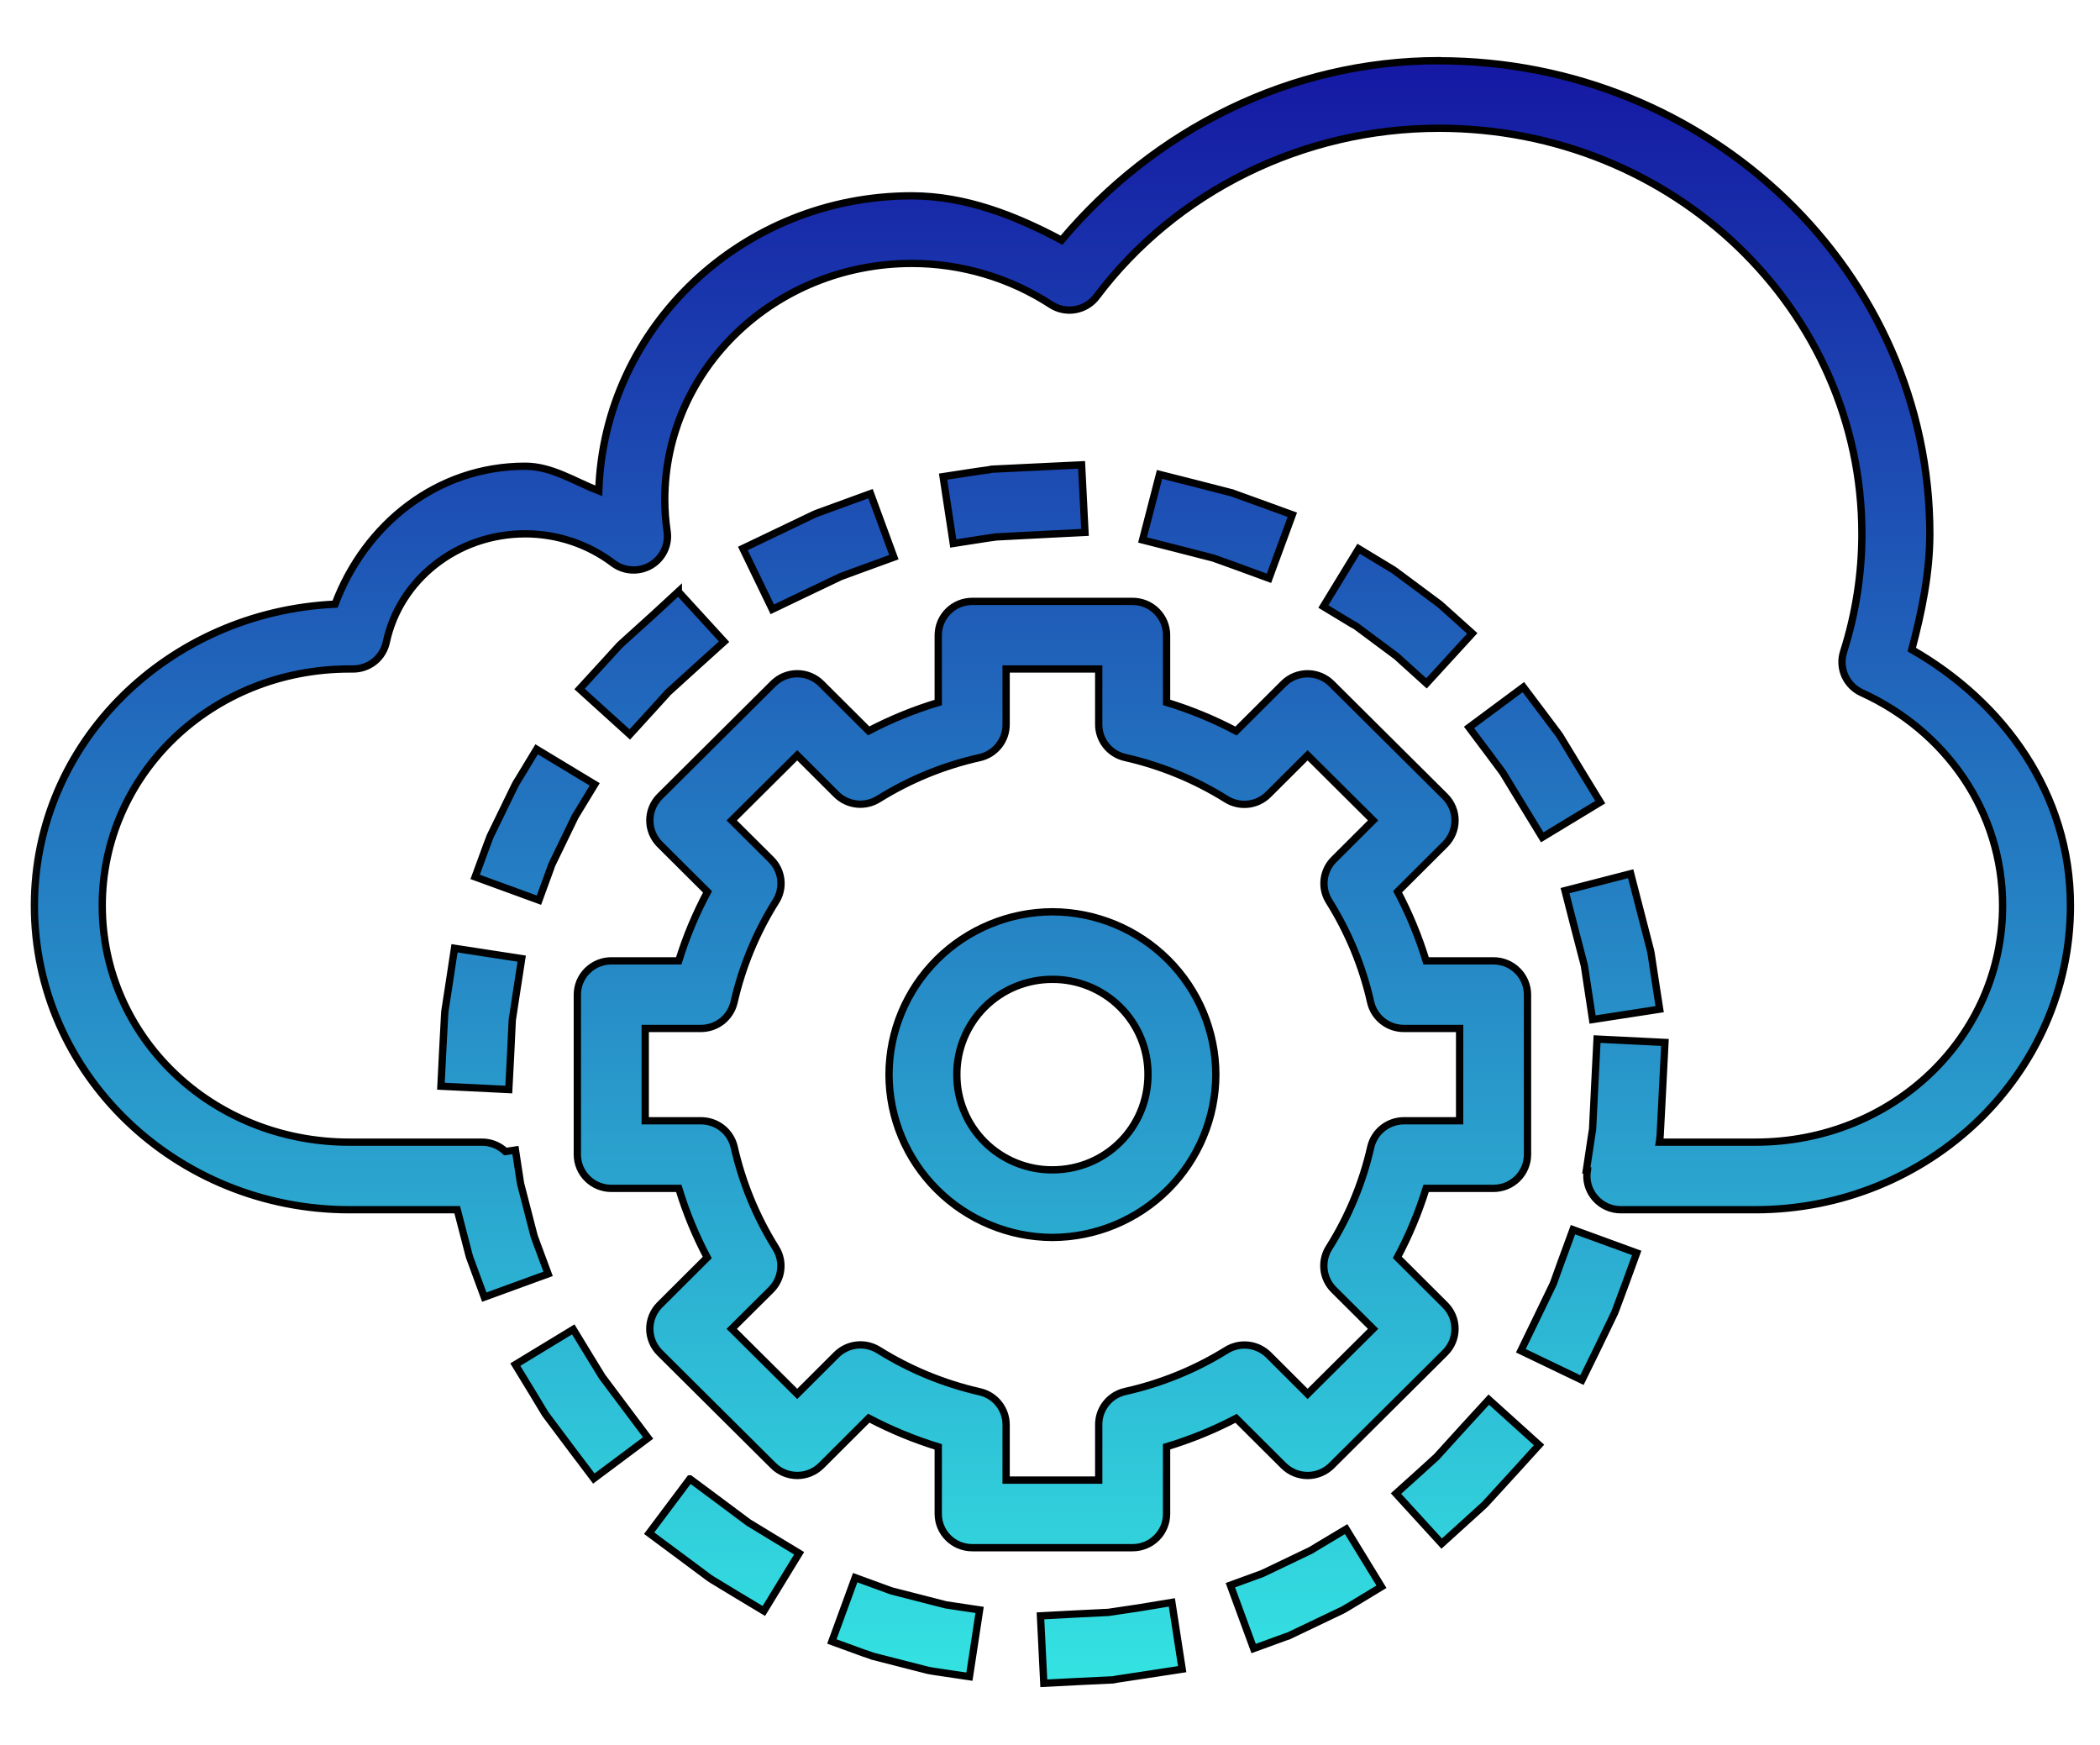 <svg width="65" height="54" viewBox="0 0 65 54" fill="none" xmlns="http://www.w3.org/2000/svg">
<path d="M44.542 1.877C39.955 1.877 35.732 4.008 32.858 7.433C31.42 6.667 29.876 6.063 28.227 6.06H28.222C22.971 6.06 18.7 10.125 18.534 15.191C17.778 14.898 17.084 14.43 16.257 14.428C13.515 14.428 11.293 16.239 10.371 18.697C5.222 18.935 1.065 22.962 1.065 28.024C1.065 33.241 5.451 37.437 10.818 37.437H14.152L14.505 38.797L14.534 38.904L14.629 39.161L14.99 40.142L16.965 39.422L16.601 38.441L16.532 38.251L16.112 36.624L15.954 35.59L15.646 35.636C15.446 35.446 15.18 35.342 14.904 35.346H10.818C6.541 35.346 3.165 32.078 3.165 28.024C3.165 23.97 6.541 20.703 10.818 20.703H10.927C11.168 20.703 11.402 20.621 11.59 20.471C11.777 20.32 11.906 20.109 11.957 19.875C12.37 17.936 14.152 16.52 16.259 16.52C17.248 16.52 18.204 16.844 18.975 17.427C19.141 17.553 19.341 17.626 19.55 17.638C19.758 17.65 19.965 17.6 20.145 17.495C20.324 17.389 20.468 17.232 20.558 17.045C20.648 16.858 20.68 16.648 20.649 16.442C20.602 16.12 20.577 15.795 20.576 15.469C20.576 11.438 23.968 8.157 28.222 8.152C29.762 8.152 31.262 8.602 32.529 9.428C32.752 9.573 33.023 9.628 33.285 9.581C33.548 9.534 33.783 9.39 33.943 9.177C36.394 5.918 40.337 3.969 44.542 3.969C51.805 3.969 57.63 9.596 57.63 16.52C57.63 17.759 57.438 18.99 57.063 20.172C56.985 20.415 57 20.679 57.104 20.912C57.208 21.146 57.394 21.333 57.628 21.439C60.218 22.621 61.985 25.102 61.985 28.024C61.985 32.078 58.609 35.346 54.332 35.346H51.361L51.378 35.23L51.387 35.122L51.481 33.302L51.534 32.26L49.433 32.156L49.38 33.206L49.294 34.946L49.257 35.182L49.101 36.22L49.13 36.224C49.106 36.375 49.115 36.529 49.156 36.676C49.198 36.823 49.272 36.959 49.372 37.074C49.472 37.19 49.596 37.282 49.736 37.345C49.876 37.408 50.028 37.439 50.181 37.437H54.332C59.699 37.437 64.085 33.241 64.085 28.024C64.085 24.573 62.026 21.732 59.174 20.103C59.485 18.931 59.73 17.739 59.733 16.524C59.733 8.428 52.901 1.881 44.545 1.881L44.542 1.877ZM33.478 14.386L32.428 14.436L30.695 14.52L30.59 14.541L30.229 14.591L29.191 14.75L29.506 16.819L30.544 16.657L30.836 16.616L32.533 16.528L33.583 16.476L33.478 14.386ZM35.89 14.681L35.365 16.71L36.383 16.969L37.556 17.27L38.295 17.536L39.278 17.896L40.001 15.93L39.016 15.572L38.245 15.294L38.146 15.256L36.907 14.938L35.89 14.681ZM26.945 15.277L25.958 15.637L25.265 15.89L25.17 15.932L23.943 16.52L22.994 16.973L23.905 18.856L24.853 18.402L26.023 17.844L26.678 17.603L27.668 17.243L26.945 15.277ZM42.053 16.982L40.961 18.77L41.86 19.314L41.959 19.366L43.225 20.308L43.251 20.331L43.377 20.446L44.154 21.148L45.57 19.601L44.788 18.898L44.637 18.762L44.563 18.697L43.19 17.676L43.104 17.618L42.946 17.523L42.053 16.982ZM20.996 18.308L20.221 19.023L19.24 19.91L19.171 19.975L18.649 20.548L17.939 21.322L19.494 22.73L20.2 21.956L20.656 21.454L20.672 21.433L21.633 20.561L22.412 19.858L20.996 18.31V18.308ZM30.092 18.611C29.813 18.611 29.546 18.721 29.349 18.918C29.152 19.114 29.041 19.38 29.041 19.657V21.741C28.297 21.964 27.576 22.258 26.888 22.619L25.418 21.155C25.221 20.959 24.954 20.85 24.676 20.85C24.398 20.85 24.132 20.959 23.935 21.155L20.422 24.648C20.325 24.745 20.247 24.861 20.194 24.988C20.141 25.115 20.114 25.251 20.114 25.389C20.114 25.526 20.141 25.662 20.194 25.789C20.247 25.916 20.325 26.032 20.422 26.129L21.899 27.6C21.535 28.282 21.236 28.997 21.009 29.735H18.92C18.642 29.735 18.375 29.846 18.178 30.042C17.981 30.238 17.87 30.504 17.87 30.781V35.73C17.87 36.008 17.981 36.274 18.178 36.47C18.375 36.666 18.642 36.776 18.92 36.776H21.009C21.235 37.517 21.527 38.23 21.891 38.916L20.42 40.383C20.224 40.579 20.113 40.845 20.113 41.122C20.113 41.399 20.224 41.665 20.42 41.861L23.935 45.355C24.132 45.551 24.399 45.661 24.677 45.661C24.956 45.661 25.223 45.551 25.42 45.355L26.89 43.888C27.582 44.252 28.298 44.547 29.041 44.775V46.85C29.041 47.128 29.152 47.394 29.349 47.59C29.546 47.786 29.813 47.896 30.092 47.896H35.058C35.337 47.896 35.604 47.786 35.801 47.59C35.998 47.394 36.108 47.128 36.108 46.85V44.771C36.853 44.547 37.574 44.253 38.261 43.893L39.732 45.357C39.929 45.552 40.196 45.662 40.474 45.662C40.752 45.662 41.018 45.552 41.215 45.357L44.727 41.864C44.825 41.766 44.903 41.651 44.956 41.524C45.009 41.397 45.036 41.261 45.036 41.123C45.036 40.986 45.009 40.849 44.956 40.722C44.903 40.595 44.825 40.48 44.727 40.383L43.251 38.912C43.616 38.228 43.912 37.517 44.141 36.776H46.229C46.508 36.776 46.775 36.666 46.972 36.47C47.169 36.274 47.28 36.008 47.28 35.73V30.781C47.28 30.504 47.169 30.238 46.972 30.042C46.775 29.846 46.508 29.735 46.229 29.735H44.141C43.916 28.996 43.621 28.279 43.259 27.595L44.73 26.129C44.926 25.933 45.037 25.667 45.037 25.39C45.037 25.112 44.926 24.846 44.73 24.65L41.215 21.157C41.018 20.961 40.751 20.851 40.472 20.851C40.194 20.851 39.927 20.961 39.73 21.157L38.259 22.623C37.573 22.26 36.852 21.963 36.108 21.736V19.657C36.108 19.38 35.998 19.114 35.801 18.918C35.604 18.721 35.337 18.611 35.058 18.611H30.092ZM31.142 20.703H34.008V22.418C34.007 22.656 34.087 22.886 34.235 23.072C34.383 23.258 34.59 23.388 34.823 23.441C35.932 23.692 36.995 24.129 37.957 24.732C38.158 24.858 38.397 24.912 38.634 24.886C38.87 24.859 39.091 24.753 39.259 24.585L40.474 23.374L42.501 25.389L41.289 26.598C41.12 26.764 41.014 26.983 40.986 27.218C40.959 27.453 41.012 27.69 41.137 27.89C41.74 28.853 42.177 29.909 42.425 31.016C42.478 31.247 42.609 31.453 42.796 31.601C42.983 31.748 43.214 31.828 43.452 31.827H45.179V34.684H43.456C43.218 34.684 42.987 34.764 42.8 34.911C42.613 35.059 42.483 35.265 42.429 35.496C42.178 36.6 41.741 37.654 41.137 38.613C41.01 38.813 40.956 39.051 40.982 39.287C41.008 39.522 41.114 39.742 41.282 39.91L42.501 41.123L40.474 43.137L39.264 41.93C39.095 41.763 38.875 41.657 38.638 41.63C38.401 41.603 38.163 41.658 37.961 41.784C36.996 42.383 35.936 42.815 34.827 43.062C34.594 43.114 34.386 43.244 34.237 43.43C34.088 43.616 34.007 43.847 34.008 44.085V45.804H31.142V44.089C31.142 43.853 31.061 43.623 30.913 43.438C30.765 43.253 30.559 43.123 30.327 43.071C29.217 42.819 28.157 42.382 27.193 41.78C26.991 41.654 26.753 41.599 26.516 41.626C26.279 41.653 26.059 41.758 25.89 41.926L24.676 43.137L22.649 41.123L23.866 39.914C24.033 39.747 24.139 39.528 24.165 39.293C24.192 39.058 24.138 38.822 24.012 38.621C23.41 37.659 22.975 36.602 22.725 35.496C22.671 35.265 22.541 35.059 22.354 34.911C22.167 34.764 21.936 34.684 21.698 34.684H19.971V31.827H21.693C21.932 31.828 22.163 31.748 22.35 31.601C22.536 31.453 22.667 31.247 22.721 31.016C22.972 29.912 23.409 28.858 24.012 27.899C24.14 27.698 24.195 27.461 24.168 27.225C24.142 26.989 24.036 26.77 23.868 26.602L22.649 25.389L24.676 23.374L25.886 24.581C26.055 24.749 26.275 24.855 26.512 24.881C26.748 24.908 26.987 24.854 27.189 24.728C28.155 24.127 29.212 23.692 30.323 23.445C30.556 23.393 30.764 23.263 30.913 23.077C31.062 22.891 31.143 22.66 31.142 22.422V20.703ZM47.152 21.264L45.471 22.512L46.099 23.349L46.513 23.906L47.189 25.016L47.736 25.912L49.532 24.824L48.986 23.931L48.282 22.77L48.223 22.688L47.782 22.1L47.152 21.264ZM16.61 23.188L16.064 24.09L15.975 24.234L15.929 24.322L15.173 25.876L15.137 25.97L15.068 26.152L14.707 27.137L16.681 27.857L17.04 26.874L17.07 26.786L17.078 26.765L17.801 25.271L17.864 25.167L18.408 24.274L16.61 23.188ZM50.473 27.039L48.441 27.562L48.7 28.576L49.04 29.884L49.135 30.511L49.294 31.551L51.37 31.231L51.21 30.198L51.107 29.516L51.086 29.411L50.735 28.052L50.473 27.039ZM32.575 28.217C31.235 28.221 29.95 28.753 29.002 29.696C28.055 30.64 27.52 31.919 27.517 33.254C27.52 34.589 28.054 35.868 29.002 36.813C29.95 37.757 31.234 38.29 32.575 38.295C33.916 38.29 35.2 37.757 36.148 36.813C37.096 35.868 37.63 34.589 37.633 33.254C37.63 31.919 37.095 30.64 36.148 29.696C35.2 28.753 33.915 28.221 32.575 28.217ZM14.068 29.346L13.91 30.386L13.772 31.281L13.763 31.386L13.7 32.568L13.648 33.614L15.748 33.718L15.803 32.672L15.856 31.566L15.988 30.7L16.148 29.666L14.068 29.346ZM32.575 30.308C32.964 30.306 33.35 30.381 33.709 30.528C34.069 30.675 34.396 30.892 34.671 31.166C34.947 31.44 35.164 31.766 35.312 32.124C35.46 32.482 35.535 32.866 35.533 33.254C35.533 34.894 34.222 36.203 32.575 36.203C32.186 36.205 31.8 36.13 31.44 35.982C31.08 35.834 30.753 35.617 30.478 35.343C30.203 35.068 29.985 34.743 29.838 34.384C29.69 34.026 29.615 33.641 29.617 33.254C29.615 32.866 29.69 32.482 29.838 32.124C29.986 31.766 30.203 31.44 30.479 31.166C30.754 30.892 31.081 30.675 31.44 30.528C31.8 30.381 32.186 30.306 32.575 30.308ZM48.687 38.054L48.326 39.038L48.08 39.721L48.068 39.747L47.53 40.861L47.074 41.801L48.965 42.709L49.427 41.767L49.975 40.631L50.013 40.533L50.301 39.759L50.66 38.774L48.687 38.054ZM17.744 41.14L15.95 42.23L16.496 43.125L16.868 43.742L16.927 43.824L17.75 44.922L18.381 45.756L20.061 44.501L19.433 43.664L18.637 42.602L18.288 42.033L17.744 41.14ZM46.082 43.313L45.377 44.081L44.494 45.053L44.477 45.074L43.99 45.518L43.209 46.221L44.624 47.769L45.402 47.064L45.91 46.603L45.979 46.536L46.931 45.495L47.637 44.717L46.082 43.313ZM21.353 45.767L20.093 47.447L20.935 48.072L21.96 48.835L22.046 48.89L22.744 49.314L23.643 49.854L24.735 48.068L23.836 47.524L23.166 47.116L22.195 46.392L21.355 45.767H21.353ZM41.667 47.321L40.768 47.859L40.572 47.978L39.114 48.676L39.07 48.697L38.083 49.057L38.803 51.017L39.791 50.657L39.885 50.626L39.98 50.58L41.545 49.833L41.629 49.787L41.86 49.649L42.759 49.105L41.667 47.321ZM26.47 48.823L25.748 50.798L26.733 51.157L26.905 51.214L27.004 51.252L28.714 51.689L28.817 51.709L28.968 51.733L30.006 51.887L30.321 49.821L29.285 49.666L29.201 49.645L27.594 49.233L27.456 49.183L26.47 48.823ZM36.272 49.589L35.234 49.76L34.306 49.898L33.251 49.95L32.205 50.005L32.308 52.092L33.358 52.038L34.455 51.986L34.56 51.965L35.554 51.814L36.591 51.655L36.272 49.589Z" fill="url(#paint0_linear_259_875)"/>
<mask id="mask0_259_875" style="mask-type:luminance" maskUnits="userSpaceOnUse" x="0" y="0" width="66" height="54">
<path d="M65.07 0.892H0.08V53.077H65.07V0.892Z" fill="white"/>
<path d="M44.542 1.877C39.955 1.877 35.732 4.008 32.858 7.433C31.42 6.667 29.876 6.063 28.227 6.06H28.222C22.971 6.06 18.7 10.125 18.534 15.191C17.778 14.898 17.084 14.43 16.257 14.428C13.515 14.428 11.293 16.239 10.371 18.697C5.222 18.935 1.065 22.962 1.065 28.024C1.065 33.241 5.451 37.437 10.818 37.437H14.152L14.505 38.797L14.534 38.904L14.629 39.161L14.99 40.142L16.965 39.422L16.601 38.441L16.532 38.251L16.112 36.624L15.954 35.59L15.646 35.636C15.446 35.446 15.18 35.342 14.904 35.346H10.818C6.541 35.346 3.165 32.078 3.165 28.024C3.165 23.97 6.541 20.703 10.818 20.703H10.927C11.168 20.703 11.402 20.621 11.59 20.471C11.777 20.32 11.906 20.109 11.957 19.875C12.37 17.936 14.152 16.52 16.259 16.52C17.248 16.52 18.204 16.844 18.975 17.427C19.141 17.553 19.341 17.626 19.55 17.638C19.758 17.65 19.965 17.6 20.145 17.495C20.324 17.389 20.468 17.232 20.558 17.045C20.648 16.858 20.68 16.648 20.649 16.442C20.602 16.12 20.577 15.795 20.576 15.469C20.576 11.438 23.968 8.157 28.222 8.152C29.762 8.152 31.262 8.602 32.529 9.428C32.752 9.573 33.023 9.628 33.285 9.581C33.548 9.534 33.783 9.39 33.943 9.177C36.394 5.918 40.337 3.969 44.542 3.969C51.805 3.969 57.63 9.596 57.63 16.52C57.63 17.759 57.438 18.99 57.063 20.172C56.985 20.415 57 20.679 57.104 20.912C57.208 21.146 57.394 21.333 57.628 21.439C60.218 22.621 61.985 25.102 61.985 28.024C61.985 32.078 58.609 35.346 54.332 35.346H51.361L51.378 35.23L51.387 35.122L51.481 33.302L51.534 32.26L49.433 32.156L49.38 33.206L49.294 34.946L49.257 35.182L49.101 36.22L49.13 36.224C49.106 36.375 49.115 36.529 49.156 36.676C49.198 36.823 49.272 36.959 49.372 37.074C49.472 37.19 49.596 37.282 49.736 37.345C49.876 37.408 50.028 37.439 50.181 37.437H54.332C59.699 37.437 64.085 33.241 64.085 28.024C64.085 24.573 62.026 21.732 59.174 20.103C59.485 18.931 59.73 17.739 59.733 16.524C59.733 8.428 52.901 1.881 44.545 1.881L44.542 1.877ZM33.478 14.386L32.428 14.436L30.695 14.52L30.59 14.541L30.229 14.591L29.191 14.75L29.506 16.819L30.544 16.657L30.836 16.616L32.533 16.528L33.583 16.476L33.478 14.386ZM35.89 14.681L35.365 16.71L36.383 16.969L37.556 17.27L38.295 17.536L39.278 17.896L40.001 15.93L39.016 15.572L38.245 15.294L38.146 15.256L36.907 14.938L35.89 14.681ZM26.945 15.277L25.958 15.637L25.265 15.89L25.17 15.932L23.943 16.52L22.994 16.973L23.905 18.856L24.853 18.402L26.023 17.844L26.678 17.603L27.668 17.243L26.945 15.277ZM42.053 16.982L40.961 18.77L41.86 19.314L41.959 19.366L43.225 20.308L43.251 20.331L43.377 20.446L44.154 21.148L45.57 19.601L44.788 18.898L44.637 18.762L44.563 18.697L43.19 17.676L43.104 17.618L42.946 17.523L42.053 16.982ZM20.996 18.308L20.221 19.023L19.24 19.91L19.171 19.975L18.649 20.548L17.939 21.322L19.494 22.73L20.2 21.956L20.656 21.454L20.672 21.433L21.633 20.561L22.412 19.858L20.996 18.31V18.308ZM30.092 18.611C29.813 18.611 29.546 18.721 29.349 18.918C29.152 19.114 29.041 19.38 29.041 19.657V21.741C28.297 21.964 27.576 22.258 26.888 22.619L25.418 21.155C25.221 20.959 24.954 20.85 24.676 20.85C24.398 20.85 24.132 20.959 23.935 21.155L20.422 24.648C20.325 24.745 20.247 24.861 20.194 24.988C20.141 25.115 20.114 25.251 20.114 25.389C20.114 25.526 20.141 25.662 20.194 25.789C20.247 25.916 20.325 26.032 20.422 26.129L21.899 27.6C21.535 28.282 21.236 28.997 21.009 29.735H18.92C18.642 29.735 18.375 29.846 18.178 30.042C17.981 30.238 17.87 30.504 17.87 30.781V35.73C17.87 36.008 17.981 36.274 18.178 36.47C18.375 36.666 18.642 36.776 18.92 36.776H21.009C21.235 37.517 21.527 38.23 21.891 38.916L20.42 40.383C20.224 40.579 20.113 40.845 20.113 41.122C20.113 41.399 20.224 41.665 20.42 41.861L23.935 45.355C24.132 45.551 24.399 45.661 24.677 45.661C24.956 45.661 25.223 45.551 25.42 45.355L26.89 43.888C27.582 44.252 28.298 44.547 29.041 44.775V46.85C29.041 47.128 29.152 47.394 29.349 47.59C29.546 47.786 29.813 47.896 30.092 47.896H35.058C35.337 47.896 35.604 47.786 35.801 47.59C35.998 47.394 36.108 47.128 36.108 46.85V44.771C36.853 44.547 37.574 44.253 38.261 43.893L39.732 45.357C39.929 45.552 40.196 45.662 40.474 45.662C40.752 45.662 41.018 45.552 41.215 45.357L44.727 41.864C44.825 41.766 44.903 41.651 44.956 41.524C45.009 41.397 45.036 41.261 45.036 41.123C45.036 40.986 45.009 40.849 44.956 40.722C44.903 40.595 44.825 40.48 44.727 40.383L43.251 38.912C43.616 38.228 43.912 37.517 44.141 36.776H46.229C46.508 36.776 46.775 36.666 46.972 36.47C47.169 36.274 47.28 36.008 47.28 35.73V30.781C47.28 30.504 47.169 30.238 46.972 30.042C46.775 29.846 46.508 29.735 46.229 29.735H44.141C43.916 28.996 43.621 28.279 43.259 27.595L44.73 26.129C44.926 25.933 45.037 25.667 45.037 25.39C45.037 25.112 44.926 24.846 44.73 24.65L41.215 21.157C41.018 20.961 40.751 20.851 40.472 20.851C40.194 20.851 39.927 20.961 39.73 21.157L38.259 22.623C37.573 22.26 36.852 21.963 36.108 21.736V19.657C36.108 19.38 35.998 19.114 35.801 18.918C35.604 18.721 35.337 18.611 35.058 18.611H30.092ZM31.142 20.703H34.008V22.418C34.007 22.656 34.087 22.886 34.235 23.072C34.383 23.258 34.59 23.388 34.823 23.441C35.932 23.692 36.995 24.129 37.957 24.732C38.158 24.858 38.397 24.912 38.634 24.886C38.87 24.859 39.091 24.753 39.259 24.585L40.474 23.374L42.501 25.389L41.289 26.598C41.12 26.764 41.014 26.983 40.986 27.218C40.959 27.453 41.012 27.69 41.137 27.89C41.74 28.853 42.177 29.909 42.425 31.016C42.478 31.247 42.609 31.453 42.796 31.601C42.983 31.748 43.214 31.828 43.452 31.827H45.179V34.684H43.456C43.218 34.684 42.987 34.764 42.8 34.911C42.613 35.059 42.483 35.265 42.429 35.496C42.178 36.6 41.741 37.654 41.137 38.613C41.01 38.813 40.956 39.051 40.982 39.287C41.008 39.522 41.114 39.742 41.282 39.91L42.501 41.123L40.474 43.137L39.264 41.93C39.095 41.763 38.875 41.657 38.638 41.63C38.401 41.603 38.163 41.658 37.961 41.784C36.996 42.383 35.936 42.815 34.827 43.062C34.594 43.114 34.386 43.244 34.237 43.43C34.088 43.616 34.007 43.847 34.008 44.085V45.804H31.142V44.089C31.142 43.853 31.061 43.623 30.913 43.438C30.765 43.253 30.559 43.123 30.327 43.071C29.217 42.819 28.157 42.382 27.193 41.78C26.991 41.654 26.753 41.599 26.516 41.626C26.279 41.653 26.059 41.758 25.89 41.926L24.676 43.137L22.649 41.123L23.866 39.914C24.033 39.747 24.139 39.528 24.165 39.293C24.192 39.058 24.138 38.822 24.012 38.621C23.41 37.659 22.975 36.602 22.725 35.496C22.671 35.265 22.541 35.059 22.354 34.911C22.167 34.764 21.936 34.684 21.698 34.684H19.971V31.827H21.693C21.932 31.828 22.163 31.748 22.35 31.601C22.536 31.453 22.667 31.247 22.721 31.016C22.972 29.912 23.409 28.858 24.012 27.899C24.14 27.698 24.195 27.461 24.168 27.225C24.142 26.989 24.036 26.77 23.868 26.602L22.649 25.389L24.676 23.374L25.886 24.581C26.055 24.749 26.275 24.855 26.512 24.881C26.748 24.908 26.987 24.854 27.189 24.728C28.155 24.127 29.212 23.692 30.323 23.445C30.556 23.393 30.764 23.263 30.913 23.077C31.062 22.891 31.143 22.66 31.142 22.422V20.703ZM47.152 21.264L45.471 22.512L46.099 23.349L46.513 23.906L47.189 25.016L47.736 25.912L49.532 24.824L48.986 23.931L48.282 22.77L48.223 22.688L47.782 22.1L47.152 21.264ZM16.61 23.188L16.064 24.09L15.975 24.234L15.929 24.322L15.173 25.876L15.137 25.97L15.068 26.152L14.707 27.137L16.681 27.857L17.04 26.874L17.07 26.786L17.078 26.765L17.801 25.271L17.864 25.167L18.408 24.274L16.61 23.188ZM50.473 27.039L48.441 27.562L48.7 28.576L49.04 29.884L49.135 30.511L49.294 31.551L51.37 31.231L51.21 30.198L51.107 29.516L51.086 29.411L50.735 28.052L50.473 27.039ZM32.575 28.217C31.235 28.221 29.95 28.753 29.002 29.696C28.055 30.64 27.52 31.919 27.517 33.254C27.52 34.589 28.054 35.868 29.002 36.813C29.95 37.757 31.234 38.29 32.575 38.295C33.916 38.29 35.2 37.757 36.148 36.813C37.096 35.868 37.63 34.589 37.633 33.254C37.63 31.919 37.095 30.64 36.148 29.696C35.2 28.753 33.915 28.221 32.575 28.217ZM14.068 29.346L13.91 30.386L13.772 31.281L13.763 31.386L13.7 32.568L13.648 33.614L15.748 33.718L15.803 32.672L15.856 31.566L15.988 30.7L16.148 29.666L14.068 29.346ZM32.575 30.308C32.964 30.306 33.35 30.381 33.709 30.528C34.069 30.675 34.396 30.892 34.671 31.166C34.947 31.44 35.164 31.766 35.312 32.124C35.46 32.482 35.535 32.866 35.533 33.254C35.533 34.894 34.222 36.203 32.575 36.203C32.186 36.205 31.8 36.13 31.44 35.982C31.08 35.834 30.753 35.617 30.478 35.343C30.203 35.068 29.985 34.743 29.838 34.384C29.69 34.026 29.615 33.641 29.617 33.254C29.615 32.866 29.69 32.482 29.838 32.124C29.986 31.766 30.203 31.44 30.479 31.166C30.754 30.892 31.081 30.675 31.44 30.528C31.8 30.381 32.186 30.306 32.575 30.308ZM48.687 38.054L48.326 39.038L48.08 39.721L48.068 39.747L47.53 40.861L47.074 41.801L48.965 42.709L49.427 41.767L49.975 40.631L50.013 40.533L50.301 39.759L50.66 38.774L48.687 38.054ZM17.744 41.14L15.95 42.23L16.496 43.125L16.868 43.742L16.927 43.824L17.75 44.922L18.381 45.756L20.061 44.501L19.433 43.664L18.637 42.602L18.288 42.033L17.744 41.14ZM46.082 43.313L45.377 44.081L44.494 45.053L44.477 45.074L43.99 45.518L43.209 46.221L44.624 47.769L45.402 47.064L45.91 46.603L45.979 46.536L46.931 45.495L47.637 44.717L46.082 43.313ZM21.353 45.767L20.093 47.447L20.935 48.072L21.96 48.835L22.046 48.89L22.744 49.314L23.643 49.854L24.735 48.068L23.836 47.524L23.166 47.116L22.195 46.392L21.355 45.767H21.353ZM41.667 47.321L40.768 47.859L40.572 47.978L39.114 48.676L39.07 48.697L38.083 49.057L38.803 51.017L39.791 50.657L39.885 50.626L39.98 50.58L41.545 49.833L41.629 49.787L41.86 49.649L42.759 49.105L41.667 47.321ZM26.47 48.823L25.748 50.798L26.733 51.157L26.905 51.214L27.004 51.252L28.714 51.689L28.817 51.709L28.968 51.733L30.006 51.887L30.321 49.821L29.285 49.666L29.201 49.645L27.594 49.233L27.456 49.183L26.47 48.823ZM36.272 49.589L35.234 49.76L34.306 49.898L33.251 49.95L32.205 50.005L32.308 52.092L33.358 52.038L34.455 51.986L34.56 51.965L35.554 51.814L36.591 51.655L36.272 49.589Z" fill="black"/>
</mask>
<g mask="url(#mask0_259_875)">
<path d="M44.542 1.877C39.955 1.877 35.732 4.008 32.858 7.433C31.42 6.667 29.876 6.063 28.227 6.06H28.222C22.971 6.06 18.7 10.125 18.534 15.191C17.778 14.898 17.084 14.43 16.257 14.428C13.515 14.428 11.293 16.239 10.371 18.697C5.222 18.935 1.065 22.962 1.065 28.024C1.065 33.241 5.451 37.437 10.818 37.437H14.152L14.505 38.797L14.534 38.904L14.629 39.161L14.99 40.142L16.965 39.422L16.601 38.441L16.532 38.251L16.112 36.624L15.954 35.59L15.646 35.636C15.446 35.446 15.18 35.342 14.904 35.346H10.818C6.541 35.346 3.165 32.078 3.165 28.024C3.165 23.97 6.541 20.703 10.818 20.703H10.927C11.168 20.703 11.402 20.621 11.59 20.471C11.777 20.32 11.906 20.109 11.957 19.875C12.37 17.936 14.152 16.52 16.259 16.52C17.248 16.52 18.204 16.844 18.975 17.427C19.141 17.553 19.341 17.626 19.55 17.638C19.758 17.65 19.965 17.6 20.145 17.495C20.324 17.389 20.468 17.232 20.558 17.045C20.648 16.858 20.68 16.648 20.649 16.442C20.602 16.12 20.577 15.795 20.576 15.469C20.576 11.438 23.968 8.157 28.222 8.152C29.762 8.152 31.262 8.602 32.529 9.428C32.752 9.573 33.023 9.628 33.285 9.581C33.548 9.534 33.783 9.39 33.943 9.177C36.394 5.918 40.337 3.969 44.542 3.969C51.805 3.969 57.63 9.596 57.63 16.52C57.63 17.759 57.438 18.99 57.063 20.172C56.985 20.415 57 20.679 57.104 20.912C57.208 21.146 57.394 21.333 57.628 21.439C60.218 22.621 61.985 25.102 61.985 28.024C61.985 32.078 58.609 35.346 54.332 35.346H51.361L51.378 35.23L51.387 35.122L51.481 33.302L51.534 32.26L49.433 32.156L49.38 33.206L49.294 34.946L49.257 35.182L49.101 36.22L49.13 36.224C49.106 36.375 49.115 36.529 49.156 36.676C49.198 36.823 49.272 36.959 49.372 37.074C49.472 37.19 49.596 37.282 49.736 37.345C49.876 37.408 50.028 37.439 50.181 37.437H54.332C59.699 37.437 64.085 33.241 64.085 28.024C64.085 24.573 62.026 21.732 59.174 20.103C59.485 18.931 59.73 17.739 59.733 16.524C59.733 8.428 52.901 1.881 44.545 1.881L44.542 1.877ZM33.478 14.386L32.428 14.436L30.695 14.52L30.59 14.541L30.229 14.591L29.191 14.75L29.506 16.819L30.544 16.657L30.836 16.616L32.533 16.528L33.583 16.476L33.478 14.386ZM35.89 14.681L35.365 16.71L36.383 16.969L37.556 17.27L38.295 17.536L39.278 17.896L40.001 15.93L39.016 15.572L38.245 15.294L38.146 15.256L36.907 14.938L35.89 14.681ZM26.945 15.277L25.958 15.637L25.265 15.89L25.17 15.932L23.943 16.52L22.994 16.973L23.905 18.856L24.853 18.402L26.023 17.844L26.678 17.603L27.668 17.243L26.945 15.277ZM42.053 16.982L40.961 18.77L41.86 19.314L41.959 19.366L43.225 20.308L43.251 20.331L43.377 20.446L44.154 21.148L45.57 19.601L44.788 18.898L44.637 18.762L44.563 18.697L43.19 17.676L43.104 17.618L42.946 17.523L42.053 16.982ZM20.996 18.308L20.221 19.023L19.24 19.91L19.171 19.975L18.649 20.548L17.939 21.322L19.494 22.73L20.2 21.956L20.656 21.454L20.672 21.433L21.633 20.561L22.412 19.858L20.996 18.31V18.308ZM30.092 18.611C29.813 18.611 29.546 18.721 29.349 18.918C29.152 19.114 29.041 19.38 29.041 19.657V21.741C28.297 21.964 27.576 22.258 26.888 22.619L25.418 21.155C25.221 20.959 24.954 20.85 24.676 20.85C24.398 20.85 24.132 20.959 23.935 21.155L20.422 24.648C20.325 24.745 20.247 24.861 20.194 24.988C20.141 25.115 20.114 25.251 20.114 25.389C20.114 25.526 20.141 25.662 20.194 25.789C20.247 25.916 20.325 26.032 20.422 26.129L21.899 27.6C21.535 28.282 21.236 28.997 21.009 29.735H18.92C18.642 29.735 18.375 29.846 18.178 30.042C17.981 30.238 17.87 30.504 17.87 30.781V35.73C17.87 36.008 17.981 36.274 18.178 36.47C18.375 36.666 18.642 36.776 18.92 36.776H21.009C21.235 37.517 21.527 38.23 21.891 38.916L20.42 40.383C20.224 40.579 20.113 40.845 20.113 41.122C20.113 41.399 20.224 41.665 20.42 41.861L23.935 45.355C24.132 45.551 24.399 45.661 24.677 45.661C24.956 45.661 25.223 45.551 25.42 45.355L26.89 43.888C27.582 44.252 28.298 44.547 29.041 44.775V46.85C29.041 47.128 29.152 47.394 29.349 47.59C29.546 47.786 29.813 47.896 30.092 47.896H35.058C35.337 47.896 35.604 47.786 35.801 47.59C35.998 47.394 36.108 47.128 36.108 46.85V44.771C36.853 44.547 37.574 44.253 38.261 43.893L39.732 45.357C39.929 45.552 40.196 45.662 40.474 45.662C40.752 45.662 41.018 45.552 41.215 45.357L44.727 41.864C44.825 41.766 44.903 41.651 44.956 41.524C45.009 41.397 45.036 41.261 45.036 41.123C45.036 40.986 45.009 40.849 44.956 40.722C44.903 40.595 44.825 40.48 44.727 40.383L43.251 38.912C43.616 38.228 43.912 37.517 44.141 36.776H46.229C46.508 36.776 46.775 36.666 46.972 36.47C47.169 36.274 47.28 36.008 47.28 35.73V30.781C47.28 30.504 47.169 30.238 46.972 30.042C46.775 29.846 46.508 29.735 46.229 29.735H44.141C43.916 28.996 43.621 28.279 43.259 27.595L44.73 26.129C44.926 25.933 45.037 25.667 45.037 25.39C45.037 25.112 44.926 24.846 44.73 24.65L41.215 21.157C41.018 20.961 40.751 20.851 40.472 20.851C40.194 20.851 39.927 20.961 39.73 21.157L38.259 22.623C37.573 22.26 36.852 21.963 36.108 21.736V19.657C36.108 19.38 35.998 19.114 35.801 18.918C35.604 18.721 35.337 18.611 35.058 18.611H30.092ZM31.142 20.703H34.008V22.418C34.007 22.656 34.087 22.886 34.235 23.072C34.383 23.258 34.59 23.388 34.823 23.441C35.932 23.692 36.995 24.129 37.957 24.732C38.158 24.858 38.397 24.912 38.634 24.886C38.87 24.859 39.091 24.753 39.259 24.585L40.474 23.374L42.501 25.389L41.289 26.598C41.12 26.764 41.014 26.983 40.986 27.218C40.959 27.453 41.012 27.69 41.137 27.89C41.74 28.853 42.177 29.909 42.425 31.016C42.478 31.247 42.609 31.453 42.796 31.601C42.983 31.748 43.214 31.828 43.452 31.827H45.179V34.684H43.456C43.218 34.684 42.987 34.764 42.8 34.911C42.613 35.059 42.483 35.265 42.429 35.496C42.178 36.6 41.741 37.654 41.137 38.613C41.01 38.813 40.956 39.051 40.982 39.287C41.008 39.522 41.114 39.742 41.282 39.91L42.501 41.123L40.474 43.137L39.264 41.93C39.095 41.763 38.875 41.657 38.638 41.63C38.401 41.603 38.163 41.658 37.961 41.784C36.996 42.383 35.936 42.815 34.827 43.062C34.594 43.114 34.386 43.244 34.237 43.43C34.088 43.616 34.007 43.847 34.008 44.085V45.804H31.142V44.089C31.142 43.853 31.061 43.623 30.913 43.438C30.765 43.253 30.559 43.123 30.327 43.071C29.217 42.819 28.157 42.382 27.193 41.78C26.991 41.654 26.753 41.599 26.516 41.626C26.279 41.653 26.059 41.758 25.89 41.926L24.676 43.137L22.649 41.123L23.866 39.914C24.033 39.747 24.139 39.528 24.165 39.293C24.192 39.058 24.138 38.822 24.012 38.621C23.41 37.659 22.975 36.602 22.725 35.496C22.671 35.265 22.541 35.059 22.354 34.911C22.167 34.764 21.936 34.684 21.698 34.684H19.971V31.827H21.693C21.932 31.828 22.163 31.748 22.35 31.601C22.536 31.453 22.667 31.247 22.721 31.016C22.972 29.912 23.409 28.858 24.012 27.899C24.14 27.698 24.195 27.461 24.168 27.225C24.142 26.989 24.036 26.77 23.868 26.602L22.649 25.389L24.676 23.374L25.886 24.581C26.055 24.749 26.275 24.855 26.512 24.881C26.748 24.908 26.987 24.854 27.189 24.728C28.155 24.127 29.212 23.692 30.323 23.445C30.556 23.393 30.764 23.263 30.913 23.077C31.062 22.891 31.143 22.66 31.142 22.422V20.703ZM47.152 21.264L45.471 22.512L46.099 23.349L46.513 23.906L47.189 25.016L47.736 25.912L49.532 24.824L48.986 23.931L48.282 22.77L48.223 22.688L47.782 22.1L47.152 21.264ZM16.61 23.188L16.064 24.09L15.975 24.234L15.929 24.322L15.173 25.876L15.137 25.97L15.068 26.152L14.707 27.137L16.681 27.857L17.04 26.874L17.07 26.786L17.078 26.765L17.801 25.271L17.864 25.167L18.408 24.274L16.61 23.188ZM50.473 27.039L48.441 27.562L48.7 28.576L49.04 29.884L49.135 30.511L49.294 31.551L51.37 31.231L51.21 30.198L51.107 29.516L51.086 29.411L50.735 28.052L50.473 27.039ZM32.575 28.217C31.235 28.221 29.95 28.753 29.002 29.696C28.055 30.64 27.52 31.919 27.517 33.254C27.52 34.589 28.054 35.868 29.002 36.813C29.95 37.757 31.234 38.29 32.575 38.295C33.916 38.29 35.2 37.757 36.148 36.813C37.096 35.868 37.63 34.589 37.633 33.254C37.63 31.919 37.095 30.64 36.148 29.696C35.2 28.753 33.915 28.221 32.575 28.217ZM14.068 29.346L13.91 30.386L13.772 31.281L13.763 31.386L13.7 32.568L13.648 33.614L15.748 33.718L15.803 32.672L15.856 31.566L15.988 30.7L16.148 29.666L14.068 29.346ZM32.575 30.308C32.964 30.306 33.35 30.381 33.709 30.528C34.069 30.675 34.396 30.892 34.671 31.166C34.947 31.44 35.164 31.766 35.312 32.124C35.46 32.482 35.535 32.866 35.533 33.254C35.533 34.894 34.222 36.203 32.575 36.203C32.186 36.205 31.8 36.13 31.44 35.982C31.08 35.834 30.753 35.617 30.478 35.343C30.203 35.068 29.985 34.743 29.838 34.384C29.69 34.026 29.615 33.641 29.617 33.254C29.615 32.866 29.69 32.482 29.838 32.124C29.986 31.766 30.203 31.44 30.479 31.166C30.754 30.892 31.081 30.675 31.44 30.528C31.8 30.381 32.186 30.306 32.575 30.308ZM48.687 38.054L48.326 39.038L48.08 39.721L48.068 39.747L47.53 40.861L47.074 41.801L48.965 42.709L49.427 41.767L49.975 40.631L50.013 40.533L50.301 39.759L50.66 38.774L48.687 38.054ZM17.744 41.14L15.95 42.23L16.496 43.125L16.868 43.742L16.927 43.824L17.75 44.922L18.381 45.756L20.061 44.501L19.433 43.664L18.637 42.602L18.288 42.033L17.744 41.14ZM46.082 43.313L45.377 44.081L44.494 45.053L44.477 45.074L43.99 45.518L43.209 46.221L44.624 47.769L45.402 47.064L45.91 46.603L45.979 46.536L46.931 45.495L47.637 44.717L46.082 43.313ZM21.353 45.767L20.093 47.447L20.935 48.072L21.96 48.835L22.046 48.89L22.744 49.314L23.643 49.854L24.735 48.068L23.836 47.524L23.166 47.116L22.195 46.392L21.355 45.767H21.353ZM41.667 47.321L40.768 47.859L40.572 47.978L39.114 48.676L39.07 48.697L38.083 49.057L38.803 51.017L39.791 50.657L39.885 50.626L39.98 50.58L41.545 49.833L41.629 49.787L41.86 49.649L42.759 49.105L41.667 47.321ZM26.47 48.823L25.748 50.798L26.733 51.157L26.905 51.214L27.004 51.252L28.714 51.689L28.817 51.709L28.968 51.733L30.006 51.887L30.321 49.821L29.285 49.666L29.201 49.645L27.594 49.233L27.456 49.183L26.47 48.823ZM36.272 49.589L35.234 49.76L34.306 49.898L33.251 49.95L32.205 50.005L32.308 52.092L33.358 52.038L34.455 51.986L34.56 51.965L35.554 51.814L36.591 51.655L36.272 49.589Z" stroke="black" stroke-width="0.226"/>
</g>
<defs>
<linearGradient id="paint0_linear_259_875" x1="32.575" y1="1.877" x2="32.575" y2="52.092" gradientUnits="userSpaceOnUse">
<stop stop-color="#1518A3"/>
<stop offset="1" stop-color="#34E3E2"/>
</linearGradient>
</defs>
</svg>

